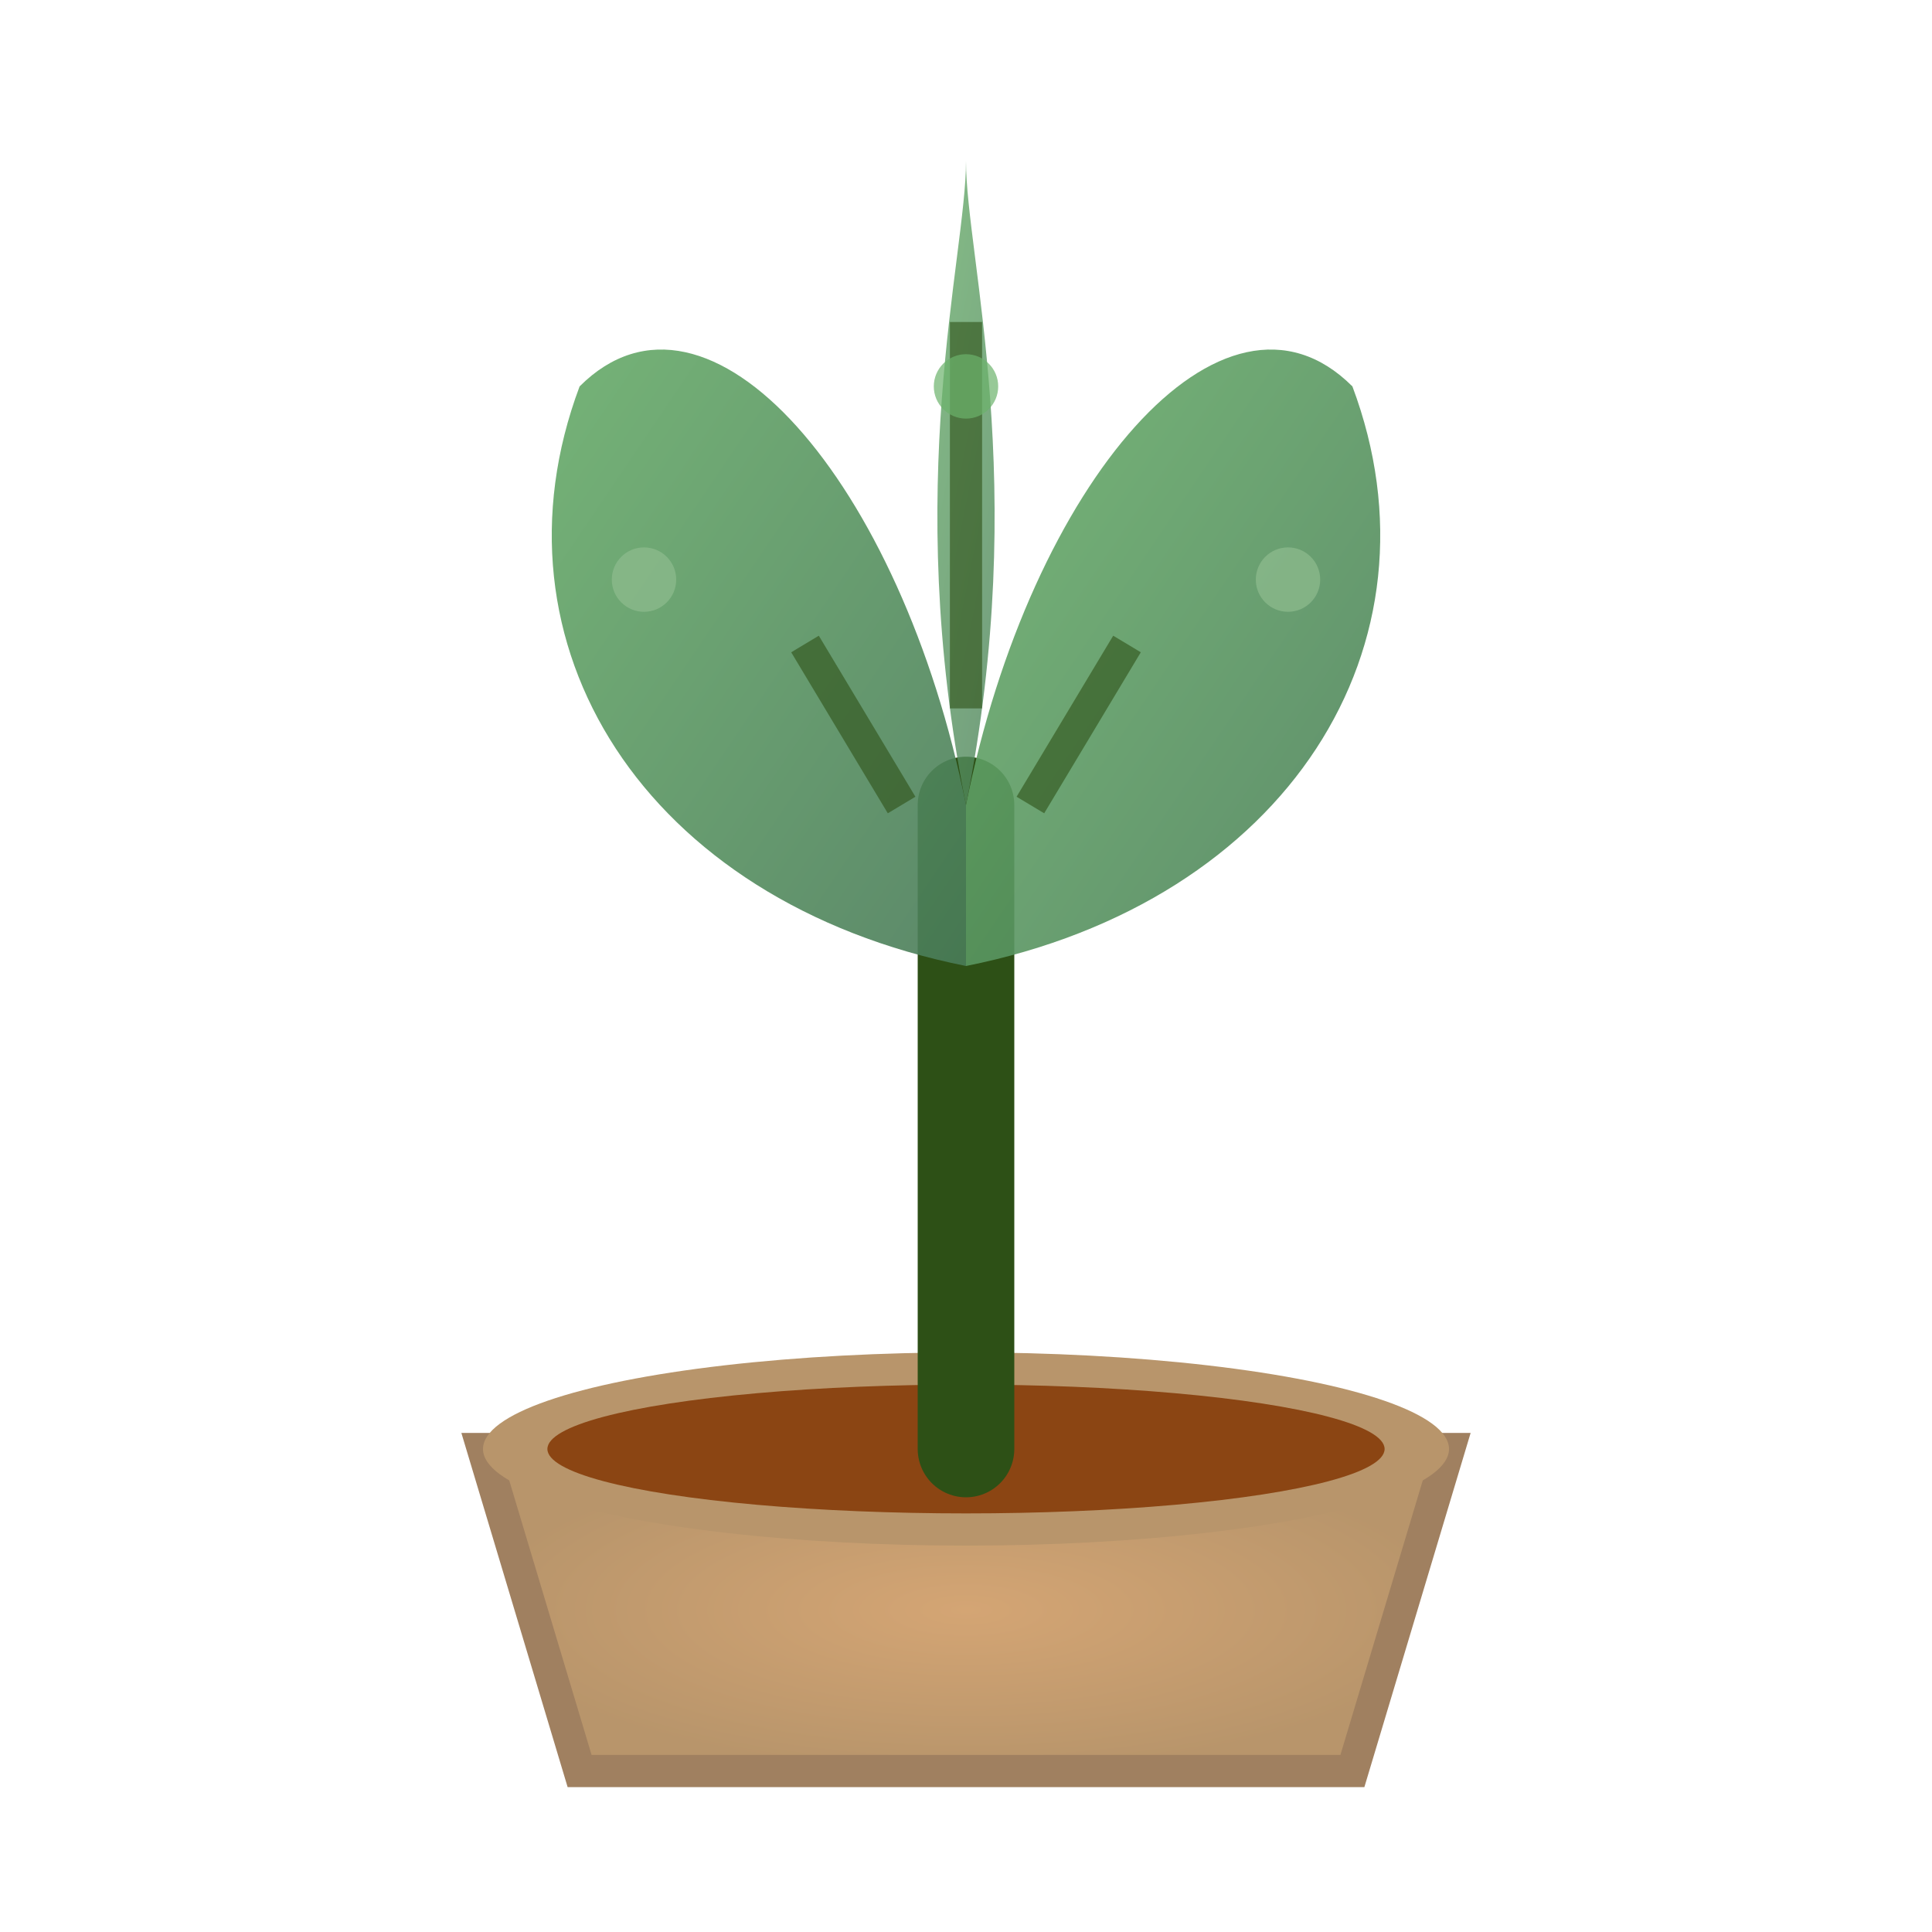 <svg width="60" height="60" viewBox="0 0 60 60" xmlns="http://www.w3.org/2000/svg">
  <defs>
    <linearGradient id="plantGradient" x1="0%" y1="0%" x2="100%" y2="100%">
      <stop offset="0%" style="stop-color:#6bb36b;stop-opacity:1" />
      <stop offset="100%" style="stop-color:#4a7c59;stop-opacity:1" />
    </linearGradient>
    <radialGradient id="potGradient" cx="50%" cy="50%" r="50%">
      <stop offset="0%" style="stop-color:#d4a574;stop-opacity:1" />
      <stop offset="100%" style="stop-color:#b8956b;stop-opacity:1" />
    </radialGradient>
  </defs>
  
  <!-- Pot -->
  <path d="M15 45 L45 45 L42 55 L18 55 Z" fill="url(#potGradient)" stroke="#a08060" stroke-width="1"/>
  <ellipse cx="30" cy="45" rx="15" ry="3" fill="#b8956b"/>
  
  <!-- Soil -->
  <ellipse cx="30" cy="45" rx="13" ry="2" fill="#8b4513"/>
  
  <!-- Main stem -->
  <path d="M30 45 L30 25" stroke="#2d5016" stroke-width="3" stroke-linecap="round"/>
  
  <!-- Left leaf -->
  <path d="M30 30 C20 28, 15 20, 18 12 C22 8, 28 15, 30 25" 
        fill="url(#plantGradient)" opacity="0.9"/>
  
  <!-- Right leaf -->
  <path d="M30 25 C32 15, 38 8, 42 12 C45 20, 40 28, 30 30" 
        fill="url(#plantGradient)" opacity="0.9"/>
  
  <!-- Center leaf -->
  <path d="M30 25 C28 15, 30 8, 30 5 C30 8, 32 15, 30 25" 
        fill="url(#plantGradient)" opacity="0.8"/>
  
  <!-- Leaf veins -->
  <path d="M25 20 L28 25" stroke="#2d5016" stroke-width="1" opacity="0.6"/>
  <path d="M35 20 L32 25" stroke="#2d5016" stroke-width="1" opacity="0.6"/>
  <path d="M30 10 L30 22" stroke="#2d5016" stroke-width="1" opacity="0.6"/>
  
  <!-- Small decorative dots for texture -->
  <circle cx="20" cy="18" r="1" fill="#8fbc8f" opacity="0.7"/>
  <circle cx="40" cy="18" r="1" fill="#8fbc8f" opacity="0.7"/>
  <circle cx="30" cy="12" r="1" fill="#6bb36b" opacity="0.7"/>
</svg>
